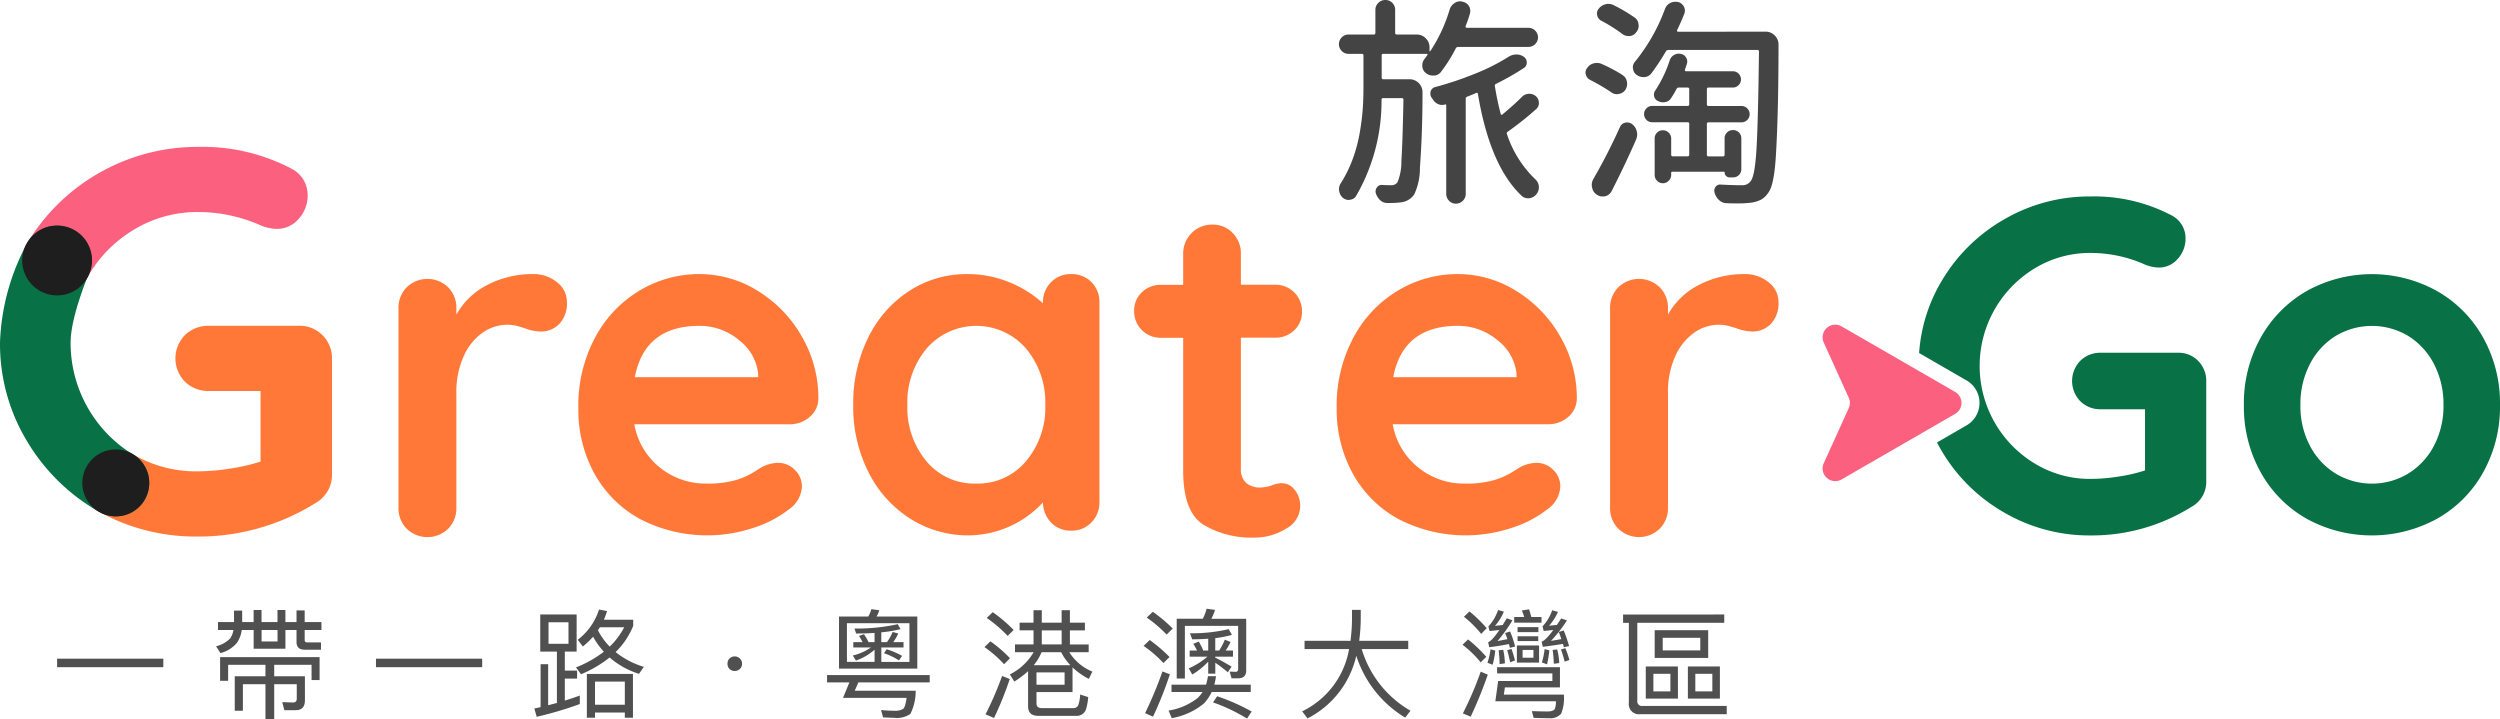 <svg xmlns="http://www.w3.org/2000/svg" xmlns:xlink="http://www.w3.org/1999/xlink" width="260" height="74.768" viewBox="0 0 260 74.768">
  <defs>
    <clipPath id="clip-path">
      <rect id="Rectangle_1005" data-name="Rectangle 1005" width="260" height="74.768" fill="none"/>
    </clipPath>
  </defs>
  <g id="Group_925" data-name="Group 925" clip-path="url(#clip-path)">
    <path id="Path_2884" data-name="Path 2884" d="M155.857,8.083a.14.14,0,0,0,.158.158h2.777a1.35,1.35,0,0,1,1.31,1.31q0,4.268-.271,7.881a6.353,6.353,0,0,1-.587,2.777,1.906,1.906,0,0,1-1.4.835,9.209,9.209,0,0,1-1.265.068h-.135a1.062,1.062,0,0,1-.746-.293,1.651,1.651,0,0,1-.452-.723.669.669,0,0,1,.113-.6.563.563,0,0,1,.52-.259q.406.023.948.023a.743.743,0,0,0,.678-.316,5.659,5.659,0,0,0,.4-2.213q.123-1.851.213-6.345c0-.12-.052-.181-.157-.181h-1.964c-.106,0-.158.061-.158.181a19.626,19.626,0,0,1-2.665,10.026.806.806,0,0,1-.632.361.256.256,0,0,1-.113.022.933.933,0,0,1-.61-.225,1.125,1.125,0,0,1-.383-.7.724.724,0,0,1-.023-.181,1.14,1.14,0,0,1,.158-.587,12.948,12.948,0,0,0,1.265-2.551,15.6,15.6,0,0,0,.735-2.732q.236-1.377.315-2.5T153.96,8.9V5.758c0-.106-.061-.158-.181-.158h-1.355a.977.977,0,0,1-.722-.294,1.006,1.006,0,0,1,0-1.422.98.98,0,0,1,.722-.293h2.619c.106,0,.158-.06.158-.181V1.016A.977.977,0,0,1,155.507.3a1,1,0,0,1,.734-.3.965.965,0,0,1,.722.3,1,1,0,0,1,.293.712V3.409a.16.16,0,0,0,.181.181h2.055a1.3,1.3,0,0,1,.937.384,1.272,1.272,0,0,1,.4.948v.361a.053.053,0,0,0,.034.057c.023.007.04,0,.056-.035A16.033,16.033,0,0,0,162.924.993a1.233,1.233,0,0,1,.52-.678,1.042,1.042,0,0,1,.587-.18.62.62,0,0,1,.226.045.993.993,0,0,1,.677.452,1.038,1.038,0,0,1,.136.5,1.134,1.134,0,0,1-.046.316q-.2.677-.452,1.288a.2.2,0,0,0,.035.1.094.094,0,0,0,.078.056h6.436a1,1,0,0,1,.993.994,1,1,0,0,1-.993.993h-7.316a.276.276,0,0,0-.248.158,15.171,15.171,0,0,1-1.536,2.438.936.936,0,0,1-.745.384h-.068a1.17,1.17,0,0,1-.745-.248,1,1,0,0,1-.384-.7V6.773a1.016,1.016,0,0,1,.226-.632c.106-.135.2-.271.293-.407a.074.074,0,0,0,.023-.09.091.091,0,0,0-.09-.045h-4.517a.14.14,0,0,0-.158.158Zm14.587,1.987a1.071,1.071,0,0,1,.723-.316h.045a1.022,1.022,0,0,1,.677.248.925.925,0,0,1,.316.7.813.813,0,0,1-.293.655,33.743,33.743,0,0,1-2.958,2.349.181.181,0,0,0-.068.248,11.411,11.411,0,0,0,2.958,4.7,1.13,1.13,0,0,1,.113,1.535,1.152,1.152,0,0,1-.745.429h-.158a.908.908,0,0,1-.633-.248q-3.3-3.093-4.561-10.613c-.016-.1-.075-.135-.181-.09q-.338.159-.925.384a.21.21,0,0,0-.158.226v9.89a.976.976,0,0,1-.3.712.991.991,0,0,1-.723.3.955.955,0,0,1-.712-.3,1,1,0,0,1-.293-.712V10.952q0-.113-.113-.091a1.011,1.011,0,0,1-.7-.022,1.131,1.131,0,0,1-.542-.452,1.909,1.909,0,0,1-.158-.226.659.659,0,0,1-.135-.407,1.56,1.56,0,0,1,.022-.248.684.684,0,0,1,.475-.452,34.316,34.316,0,0,0,4.144-1.389,20.776,20.776,0,0,0,3.51-1.772,1.49,1.49,0,0,1,.8-.226,1.29,1.29,0,0,1,.779.248.708.708,0,0,1,.293.588.649.649,0,0,1-.293.565,27.8,27.8,0,0,1-2.891,1.648.2.2,0,0,0-.135.225,29.669,29.669,0,0,0,.61,2.914.07.07,0,0,0,.057.079.151.151,0,0,0,.1-.012q1.22-1.015,2.055-1.851" transform="translate(-12.16 0)" fill="#444"/>
    <path id="Path_2885" data-name="Path 2885" d="M183.147,7.829a.969.969,0,0,1,.452.7,1.085,1.085,0,0,1,.023.2,1.193,1.193,0,0,1-.2.654,1.017,1.017,0,0,1-.7.407.543.543,0,0,1-.158.022,1.009,1.009,0,0,1-.632-.226,21.048,21.048,0,0,0-2.168-1.265.81.81,0,0,1-.429-.542.593.593,0,0,1-.045-.225.75.75,0,0,1,.18-.475,1.156,1.156,0,0,1,.678-.474,1.384,1.384,0,0,1,.338-.045,1.188,1.188,0,0,1,.5.112,16.087,16.087,0,0,1,2.168,1.152M182,19.91a1.032,1.032,0,0,1-.677.519,1.6,1.6,0,0,1-.271.023,1,1,0,0,1-.565-.18,1.04,1.04,0,0,1-.5-.724,1.054,1.054,0,0,1-.045-.292,1.267,1.267,0,0,1,.158-.61q1.49-2.576,2.777-5.419a.746.746,0,0,1,.542-.452,1.172,1.172,0,0,1,.226-.023.819.819,0,0,1,.474.158,1.323,1.323,0,0,1,.5.745,1.4,1.4,0,0,1,.045.338,1.42,1.42,0,0,1-.112.543Q183.372,17.223,182,19.91m2.371-18.087a.906.906,0,0,1,.429.7.68.68,0,0,1,.022.157,1.014,1.014,0,0,1-.248.677.9.9,0,0,1-.677.407h-.136a1.051,1.051,0,0,1-.655-.225,16.552,16.552,0,0,0-2.145-1.355.815.815,0,0,1-.452-.566,1,1,0,0,1-.023-.2.769.769,0,0,1,.181-.5,1.291,1.291,0,0,1,.677-.452,1.135,1.135,0,0,1,.316-.046,1.273,1.273,0,0,1,.52.112,16.921,16.921,0,0,1,2.19,1.288m13.661,1.49a1.254,1.254,0,0,1,.949.407,1.264,1.264,0,0,1,.384.926q0,7.023-.271,11.538-.181,3.049-.767,3.839a2.265,2.265,0,0,1-.791.768,3.341,3.341,0,0,1-1.106.315,11.726,11.726,0,0,1-1.468.069q-.429,0-.97-.024a1.157,1.157,0,0,1-.78-.3,1.586,1.586,0,0,1-.485-.758.667.667,0,0,1,.078-.62.563.563,0,0,1,.531-.26q1.219.069,2.236.069a1.017,1.017,0,0,0,.881-.407q.451-.5.621-3.341t.259-10.139c0-.12-.053-.181-.158-.181h-9.258a.293.293,0,0,0-.271.158,24.332,24.332,0,0,1-1.49,2.259.991.991,0,0,1-.723.406h-.135a1.142,1.142,0,0,1-.678-.225.852.852,0,0,1-.383-.656.347.347,0,0,1-.023-.112.929.929,0,0,1,.226-.61A19.087,19.087,0,0,0,187.55.965a1.13,1.13,0,0,1,.542-.633A1.2,1.2,0,0,1,188.635.2a1.787,1.787,0,0,1,.27.022.9.9,0,0,1,.61.475.866.866,0,0,1,.113.429.977.977,0,0,1-.068.339q-.338.858-.745,1.692a.114.114,0,0,0,.011.113.117.117,0,0,0,.1.046ZM193.76,17.944c0-.045-.016-.067-.045-.067h-5.4c-.075,0-.113.045-.113.136v.2a.823.823,0,0,1-.26.6.837.837,0,0,1-.61.258.8.8,0,0,1-.6-.258.843.843,0,0,1-.248-.6V14.423a.83.83,0,0,1,.248-.61.815.815,0,0,1,.6-.248.853.853,0,0,1,.61.248.81.81,0,0,1,.26.61v1.671c0,.12.052.18.158.18H189.9a.16.16,0,0,0,.18-.18V12.91a.16.16,0,0,0-.18-.181h-3.681a.8.8,0,0,1-.588-.248.845.845,0,0,1,0-1.2.8.8,0,0,1,.588-.248H189.9c.12,0,.18-.053.18-.158V9.3a.16.16,0,0,0-.18-.179H189a.247.247,0,0,0-.248.158,9.191,9.191,0,0,1-.564.948.837.837,0,0,1-.61.407,1.118,1.118,0,0,1-.226.023,1.065,1.065,0,0,1-.52-.136.653.653,0,0,1-.4-.486.721.721,0,0,1,.125-.621,13.027,13.027,0,0,0,1.49-3.116.989.989,0,0,1,.452-.565,1.032,1.032,0,0,1,.5-.136,1.165,1.165,0,0,1,.2.023.8.8,0,0,1,.554.384.754.754,0,0,1,.079.655c-.061.2-.128.4-.2.61a.1.1,0,0,0,.011.1.112.112,0,0,0,.1.057H194.6a.829.829,0,0,1,.61.248.845.845,0,0,1,0,1.2.825.825,0,0,1-.61.248h-2.506a.159.159,0,0,0-.18.179v1.582c0,.1.06.158.18.158h3.432a.8.8,0,0,1,.587.248.843.843,0,0,1,0,1.2.8.8,0,0,1-.587.248h-3.432a.16.16,0,0,0-.18.181v3.184a.159.159,0,0,0,.18.18H193.6c.1,0,.158-.061.158-.18V14.4a.811.811,0,0,1,.259-.61.871.871,0,0,1,.622-.248.849.849,0,0,1,.858.858v3.207a.849.849,0,0,1-.858.858h-.361a.515.515,0,0,1-.361-.146.488.488,0,0,1-.158-.374" transform="translate(-14.399 -0.016)" fill="#444"/>
    <path id="Path_2886" data-name="Path 2886" d="M61.548,31.846a2.55,2.55,0,0,1,1.029,2.009,3.11,3.11,0,0,1-.8,2.333,2.648,2.648,0,0,1-1.907.778,4.96,4.96,0,0,1-1.706-.352c-.1-.032-.326-.1-.678-.2a4.092,4.092,0,0,0-1.129-.152,4.459,4.459,0,0,0-2.51.8A5.858,5.858,0,0,0,51.861,39.5a8.943,8.943,0,0,0-.778,3.889v11.9a3.011,3.011,0,0,1-.853,2.183,3.09,3.09,0,0,1-4.316,0,3.007,3.007,0,0,1-.853-2.183V34.557a3.014,3.014,0,0,1,.853-2.184,3.09,3.09,0,0,1,4.316,0,3.018,3.018,0,0,1,.853,2.184v.651A7.606,7.606,0,0,1,54.4,32.073a10.168,10.168,0,0,1,4.617-1.08,3.847,3.847,0,0,1,2.536.853" transform="translate(-3.619 -2.489)" fill="#ff7838"/>
    <path id="Path_2887" data-name="Path 2887" d="M89.435,45.876a3.112,3.112,0,0,1-2.056.735H71.221a7.38,7.38,0,0,0,2.694,4.529,7.521,7.521,0,0,0,4.748,1.64,10.512,10.512,0,0,0,3.134-.367,8.207,8.207,0,0,0,1.787-.783c.441-.278.741-.465.906-.563a3.723,3.723,0,0,1,1.664-.441,2.408,2.408,0,0,1,1.763.734,2.352,2.352,0,0,1,.734,1.714,3.058,3.058,0,0,1-1.37,2.4,11.692,11.692,0,0,1-3.672,1.908,15.178,15.178,0,0,1-11.823-.93,11.96,11.96,0,0,1-4.724-4.724A13.775,13.775,0,0,1,65.4,44.946a15.013,15.013,0,0,1,1.763-7.393,12.522,12.522,0,0,1,4.651-4.871,12.018,12.018,0,0,1,6.169-1.689,11.443,11.443,0,0,1,6.1,1.762A13.184,13.184,0,0,1,88.651,37.5a12.771,12.771,0,0,1,1.714,6.463,2.514,2.514,0,0,1-.931,1.909M71.271,41.715H84.1v-.342a5.067,5.067,0,0,0-2.008-3.525,6.353,6.353,0,0,0-4.113-1.47q-5.68,0-6.707,5.337" transform="translate(-5.252 -2.489)" fill="#ff7838"/>
    <path id="Path_2888" data-name="Path 2888" d="M121.258,31.825a2.917,2.917,0,0,1,.832,2.154V54.69a2.937,2.937,0,0,1-.832,2.13,2.811,2.811,0,0,1-2.105.856,2.768,2.768,0,0,1-2.08-.832,3.071,3.071,0,0,1-.857-2.105,10.623,10.623,0,0,1-7.687,3.428,11.2,11.2,0,0,1-6.121-1.738,12.184,12.184,0,0,1-4.332-4.823,15.052,15.052,0,0,1-1.592-7,15.377,15.377,0,0,1,1.567-7.025,12.029,12.029,0,0,1,4.283-4.848,10.916,10.916,0,0,1,6-1.738,11.341,11.341,0,0,1,4.406.857,11.6,11.6,0,0,1,3.476,2.178v-.049a2.936,2.936,0,0,1,.831-2.129,2.814,2.814,0,0,1,2.106-.857,2.855,2.855,0,0,1,2.105.832m-6.806,18.629a8.635,8.635,0,0,0,2.008-5.85,8.731,8.731,0,0,0-2.008-5.876,6.852,6.852,0,0,0-10.331,0,8.731,8.731,0,0,0-2.007,5.876,8.7,8.7,0,0,0,1.983,5.85,6.466,6.466,0,0,0,5.166,2.326,6.538,6.538,0,0,0,5.189-2.326" transform="translate(-7.749 -2.489)" fill="#ff7838"/>
    <path id="Path_2889" data-name="Path 2889" d="M144.94,52.967a2.677,2.677,0,0,1-.9,4.056,6.135,6.135,0,0,1-3.33.926,9.7,9.7,0,0,1-5.232-1.327q-2.129-1.326-2.128-5.632V37.169h-2.3a2.738,2.738,0,0,1-2.8-2.8,2.576,2.576,0,0,1,.8-1.928,2.767,2.767,0,0,1,2-.776h2.3v-3.2A2.994,2.994,0,0,1,136.4,25.4a2.817,2.817,0,0,1,2.1.876,3,3,0,0,1,.851,2.178v3.2h3.556a2.739,2.739,0,0,1,2.8,2.8,2.575,2.575,0,0,1-.8,1.928,2.763,2.763,0,0,1-2,.776h-3.556V50.739a1.917,1.917,0,0,0,.551,1.528,2.22,2.22,0,0,0,1.5.475,4.269,4.269,0,0,0,1.1-.2,3,3,0,0,1,1.151-.25,1.668,1.668,0,0,1,1.277.676" transform="translate(-10.299 -2.04)" fill="#ff7838"/>
    <path id="Path_2890" data-name="Path 2890" d="M175.2,45.876a3.112,3.112,0,0,1-2.056.735H156.982a7.38,7.38,0,0,0,2.694,4.529,7.521,7.521,0,0,0,4.748,1.64,10.512,10.512,0,0,0,3.134-.367,8.206,8.206,0,0,0,1.787-.783c.441-.278.741-.465.906-.563a3.723,3.723,0,0,1,1.664-.441,2.408,2.408,0,0,1,1.763.734,2.352,2.352,0,0,1,.734,1.714,3.058,3.058,0,0,1-1.37,2.4,11.692,11.692,0,0,1-3.672,1.908,15.178,15.178,0,0,1-11.824-.93,11.96,11.96,0,0,1-4.724-4.724,13.775,13.775,0,0,1-1.666-6.781,15.012,15.012,0,0,1,1.763-7.393,12.522,12.522,0,0,1,4.651-4.871,12.018,12.018,0,0,1,6.169-1.689,11.443,11.443,0,0,1,6.1,1.762,13.184,13.184,0,0,1,4.577,4.749,12.771,12.771,0,0,1,1.714,6.463,2.514,2.514,0,0,1-.931,1.909m-18.164-4.162H169.86v-.342a5.067,5.067,0,0,0-2.008-3.525,6.354,6.354,0,0,0-4.113-1.47q-5.68,0-6.707,5.337" transform="translate(-12.14 -2.489)" fill="#ff7838"/>
    <path id="Path_2891" data-name="Path 2891" d="M198.554,31.846a2.547,2.547,0,0,1,1.029,2.009,3.113,3.113,0,0,1-.8,2.333,2.648,2.648,0,0,1-1.907.778,4.96,4.96,0,0,1-1.707-.352c-.1-.032-.326-.1-.678-.2a4.09,4.09,0,0,0-1.128-.152,4.449,4.449,0,0,0-2.509.8,5.861,5.861,0,0,0-1.984,2.433,8.956,8.956,0,0,0-.778,3.889v11.9a3.01,3.01,0,0,1-.853,2.183,3.09,3.09,0,0,1-4.316,0,3,3,0,0,1-.853-2.183V34.557a3.01,3.01,0,0,1,.853-2.184,3.09,3.09,0,0,1,4.316,0,3.017,3.017,0,0,1,.853,2.184v.651a7.608,7.608,0,0,1,3.314-3.135,10.171,10.171,0,0,1,4.617-1.08,3.845,3.845,0,0,1,2.535.853" transform="translate(-14.622 -2.489)" fill="#ff7838"/>
    <path id="Path_2892" data-name="Path 2892" d="M278.617,51.636a12.451,12.451,0,0,1-4.823,4.822,14.125,14.125,0,0,1-13.489,0,12.5,12.5,0,0,1-4.8-4.822,14,14,0,0,1-1.762-7.025,14,14,0,0,1,1.762-7.026,12.678,12.678,0,0,1,4.8-4.847,13.954,13.954,0,0,1,13.489,0,12.627,12.627,0,0,1,4.823,4.847,14,14,0,0,1,1.762,7.026,14,14,0,0,1-1.762,7.025M273.5,40.326a7.406,7.406,0,0,0-2.693-2.914,7.341,7.341,0,0,0-7.491,0,7.379,7.379,0,0,0-2.693,2.914,8.974,8.974,0,0,0-1,4.285,8.827,8.827,0,0,0,1,4.259,7.4,7.4,0,0,0,2.693,2.888,7.336,7.336,0,0,0,7.491,0,7.426,7.426,0,0,0,2.693-2.888,8.847,8.847,0,0,0,1-4.259,8.994,8.994,0,0,0-1-4.285" transform="translate(-20.379 -2.489)" fill="#087246"/>
    <path id="Path_2893" data-name="Path 2893" d="M219.889,43.71,208.08,36.893a1.316,1.316,0,0,0-1.857,1.684l2.6,5.73a1.321,1.321,0,0,1,0,1.088l-2.6,5.729a1.316,1.316,0,0,0,1.857,1.684l11.809-6.818a1.316,1.316,0,0,0,0-2.28" transform="translate(-16.553 -2.948)" fill="#fb607e"/>
    <path id="Path_2894" data-name="Path 2894" d="M104.2,75.741V76.5H96.782l-.38.872h6.339a5.2,5.2,0,0,1-.554,2.408,2.457,2.457,0,0,1-1.671.406c-.344-.012-.724-.025-1.166-.049l-.21-.762c.492.049.946.074,1.376.074a1.591,1.591,0,0,0,.91-.185c.159-.11.282-.491.369-1.154h-6.61l.663-1.609H93.526v-.762Zm-6.388-6.093a3.124,3.124,0,0,0,.319-.762l.823.111a2.629,2.629,0,0,1-.282.651h4.239v5.418H94.768V69.648Zm3.354,1.314a13.234,13.234,0,0,1-2,.332v1.019h.59a5.024,5.024,0,0,0,.59-1.056l.578.159a4.816,4.816,0,0,1-.516.9h1.07v.554h-2.31v1.5h2.924V70.348h-6.5v4.018h2.874V73.1a5.683,5.683,0,0,1-1.941,1.131l-.319-.529a5.4,5.4,0,0,0,1.88-.835h-1.83v-.554h.957a7.108,7.108,0,0,0-.368-.651l.516-.171a5.9,5.9,0,0,1,.478.822h.626v-.958c-.59.038-1.228.062-1.916.062l-.172-.516a19.752,19.752,0,0,0,4.5-.454Zm.159,2.777-.319.479a6.748,6.748,0,0,0-1.561-.749l.282-.418a8.961,8.961,0,0,1,1.6.688" transform="translate(-7.511 -5.532)" fill="#505050"/>
    <path id="Path_2895" data-name="Path 2895" d="M113.981,73.994l-.614.626a12.359,12.359,0,0,0-2.04-1.781l.614-.6a13.683,13.683,0,0,1,2.04,1.758m-.025,2.162a36.033,36.033,0,0,1-1.634,4.054l-.884-.381a34.652,34.652,0,0,0,1.72-3.992Zm.406-5.1-.626.614a13.623,13.623,0,0,0-2.175-1.867l.627-.6a15.616,15.616,0,0,1,2.174,1.855m2.064-.761v-1.3h.86v1.3h2.064v-1.3h.86v1.3h1.561v.8h-1.561v1.462h1.953v.811h-2.015a5.123,5.123,0,0,0,2.4,2.014l-.369.761a7.312,7.312,0,0,1-1.695-1.2v2.567h-3.747v1.18c0,.319.172.478.541.491h3.3a.549.549,0,0,0,.5-.3,3.99,3.99,0,0,0,.2-1.117l.836.27a5.873,5.873,0,0,1-.246,1.326,1.036,1.036,0,0,1-1.031.626h-3.883c-.737,0-1.093-.331-1.093-.994V75.345a9.919,9.919,0,0,1-1.437,1.082l-.454-.75a5.9,5.9,0,0,0,2.469-2.309H114.5v-.811h1.929V71.095h-1.449v-.8Zm3.833,4.423a5.875,5.875,0,0,1-.958-1.351h-2.04a5.246,5.246,0,0,1-.811,1.351Zm-.6.749h-2.924v1.278h2.924Zm-.307-4.373h-2.065v1.462h2.065Z" transform="translate(-8.941 -5.541)" fill="#505050"/>
    <path id="Path_2896" data-name="Path 2896" d="M132.018,73.858l-.638.626a11.74,11.74,0,0,0-2.064-1.781l.639-.613a15.386,15.386,0,0,1,2.063,1.769m.038,1.793a38.918,38.918,0,0,1-1.758,4.411l-.822-.369a40.62,40.62,0,0,0,1.805-4.336Zm.294-4.754-.638.626a13.391,13.391,0,0,0-2.064-1.769l.626-.6A14.6,14.6,0,0,1,132.35,70.9m3.465,5.835a6.64,6.64,0,0,0,.2-.885h.835a7.782,7.782,0,0,1-.172.885h3.785v.762H136.4a4.284,4.284,0,0,1-.836,1.216,7.19,7.19,0,0,1-3.316,1.5l-.332-.785a6.622,6.622,0,0,0,2.973-1.265,3.269,3.269,0,0,0,.565-.664h-3.231v-.762Zm.934-7.777a5.1,5.1,0,0,1-.382.922h3.624v5.393c0,.529-.282.8-.848.8h-.675l-.2-.7.639.025c.16,0,.246-.111.246-.307V70.615h-5.541v5.479h-.848V69.878h2.716a5.1,5.1,0,0,0,.393-1.044Zm1.757,2.593a10.813,10.813,0,0,1-1.733.344v1.29h.406a6.679,6.679,0,0,0,.59-1.131l.6.246a7.736,7.736,0,0,1-.516.885h.762v.638h-1.843v.1c.553.269,1.118.59,1.7.933l-.394.59a16,16,0,0,0-1.3-.994V75.59h-.737V74.337a7.339,7.339,0,0,1-1.659,1.339l-.368-.638a7.4,7.4,0,0,0,1.941-1.217h-1.842v-.638h.762c-.122-.258-.258-.492-.382-.7l.567-.234a7.5,7.5,0,0,1,.466.934h.516V71.955c-.528.037-1.082.061-1.671.061l-.221-.626a17.05,17.05,0,0,0,4.017-.43Zm2.052,7.973-.48.738a17.767,17.767,0,0,0-3.538-1.683l.43-.639a20.835,20.835,0,0,1,3.588,1.585" transform="translate(-10.386 -5.528)" fill="#505050"/>
    <path id="Path_2897" data-name="Path 2897" d="M152.275,72.186a18.494,18.494,0,0,0,.16-2.224v-1h.909v.8a18.753,18.753,0,0,1-.16,2.421h5.1v.86h-4.84a11.042,11.042,0,0,0,5.074,6.413l-.553.713a11.638,11.638,0,0,1-5.086-6.438,9.718,9.718,0,0,1-5.074,6.523l-.554-.737a8.843,8.843,0,0,0,4.878-6.475H147.5v-.86Z" transform="translate(-11.826 -5.539)" fill="#505050"/>
    <path id="Path_2898" data-name="Path 2898" d="M167.854,73.84l-.578.577a11.249,11.249,0,0,0-1.892-1.83l.578-.553a14.19,14.19,0,0,1,1.892,1.806m.16,1.855a43.96,43.96,0,0,1-1.782,4.373l-.81-.344a35.881,35.881,0,0,0,1.855-4.336Zm-.111-4.828-.578.59a11.185,11.185,0,0,0-1.792-1.781l.577-.553a14.286,14.286,0,0,1,1.793,1.745m.885,2.322a8.235,8.235,0,0,1-.27,1.474l-.541-.2a7.165,7.165,0,0,0,.32-1.4Zm2.064-.418-.54.134-.1-.393c-.614.123-1.29.234-2.052.331l-.109-.528c.257-.086.65-.5,1.166-1.265l-1.02.11-.122-.479a4.683,4.683,0,0,0,1.007-1.707l.6.172a5.213,5.213,0,0,1-.922,1.474c.258-.025.528-.062.8-.086.135-.221.282-.454.43-.7l.589.209a15.026,15.026,0,0,1-1.56,2.162c.369-.074.714-.135,1.033-.2-.074-.222-.148-.43-.235-.639l.516-.16a9.637,9.637,0,0,1,.516,1.561m-1.166,5h6.241a4.29,4.29,0,0,1-.283,1.99,1.483,1.483,0,0,1-1.277.466q-.81,0-1.585-.037l-.184-.7c.589.024,1.129.036,1.633.036.393,0,.638-.086.749-.246a2.121,2.121,0,0,0,.122-.81h-6.3l.293-2.113h5.639v-.786h-5.749V74.92h6.536v2.1h-5.726Zm.109-3.244-.552.074a12.277,12.277,0,0,0-.1-1.437l.479-.049a7.243,7.243,0,0,1,.172,1.413m1.045-.3-.5.184c-.086-.429-.184-.847-.305-1.253l.453-.135c.147.442.269.836.356,1.2M171.8,69.7a6.1,6.1,0,0,0-.246-.676l.75-.122c.086.246.159.5.234.8H173.6v.59h-2.838V69.7Zm1.548,4.742h-2.31V72.66h2.31Zm-.073-3.169H171.11v-.516h2.163Zm-.012.933H171.11v-.5h2.151Zm-.5.922h-1.13v.811h1.13Zm3.71-.406-.553.122c-.025-.122-.062-.233-.086-.343-.615.1-1.314.2-2.1.3l-.122-.529q.4-.128,1.217-1.217c-.307.025-.64.062-1,.1l-.124-.479A4.594,4.594,0,0,0,174.71,69l.6.172a5.446,5.446,0,0,1-.922,1.438c.269-.025.54-.063.811-.086.146-.221.3-.442.453-.676l.59.209a13.649,13.649,0,0,1-1.659,2.126c.394-.063.761-.123,1.081-.185-.086-.257-.17-.5-.27-.737l.516-.16a13.581,13.581,0,0,1,.553,1.621m-2.052.442a10.979,10.979,0,0,1-.234,1.462l-.541-.2a6.915,6.915,0,0,0,.283-1.389Zm1.033,1.327-.565.073a11.375,11.375,0,0,0-.124-1.437l.479-.049a6.986,6.986,0,0,1,.21,1.413m1.057-.32-.492.173c-.11-.43-.234-.849-.381-1.265l.454-.135a9.885,9.885,0,0,1,.418,1.228" transform="translate(-13.283 -5.533)" fill="#505050"/>
    <path id="Path_2899" data-name="Path 2899" d="M194.063,69.488v.861H185.02v8.107a.477.477,0,0,0,.541.542h8.759v.859h-9a1.055,1.055,0,0,1-1.18-1.2v-8.3h-.6v-.861Zm-4.816,8.748H185.9V74.895h3.341Zm-.785-2.581h-1.77v1.83h1.77Zm3.931-1.646h-5.566V71.122h5.566Zm-.823-2.1h-3.907v1.314h3.907Zm2.039,6.327h-3.329V74.895h3.329Zm-.785-2.581h-1.77v1.83h1.77Z" transform="translate(-14.74 -5.581)" fill="#505050"/>
    <path id="Path_2900" data-name="Path 2900" d="M83.558,74.451a.725.725,0,0,1,.222.541.745.745,0,0,1-.222.541.785.785,0,0,1-.541.209.762.762,0,0,1-.541-.209.734.734,0,0,1-.209-.541.714.714,0,0,1,.209-.541.725.725,0,0,1,.541-.222.745.745,0,0,1,.541.222" transform="translate(-6.607 -5.961)" fill="#505050"/>
    <rect id="Rectangle_1003" data-name="Rectangle 1003" width="11.045" height="0.884" transform="translate(5.941 68.503)" fill="#505050"/>
    <path id="Path_2901" data-name="Path 2901" d="M33.648,69.018v1.216h1.745v.823H33.648v1.057c0,.147.086.234.258.234h1.437v.762H33.673c-.59,0-.873-.27-.873-.8V71.057H31.646V73.01H28.341V71.057H27.1a2.939,2.939,0,0,1-.528,1.376,3.354,3.354,0,0,1-1.683,1.032l-.455-.712a3.07,3.07,0,0,0,1.462-.811,2.178,2.178,0,0,0,.344-.885H24.631v-.823H26.3V69.043h.848v1.191h1.191V68.98h.824v1.254h1.658V68.98h.823v1.254H32.8V69.018ZM35.2,76.266h-.836V74.681H30.479v1.192h3.194v2.493c0,.688-.319,1.032-.945,1.032H31.535l-.221-.835,1.13.037c.246,0,.381-.135.381-.4V76.7H30.479v3.613h-.91V76.7H27.223v2.753h-.848V75.873H29.57V74.681H25.688V76.34h-.835V73.883H35.2Zm-6.032-4.017h1.658V71.057H29.165Z" transform="translate(-1.962 -5.54)" fill="#505050"/>
    <rect id="Rectangle_1004" data-name="Rectangle 1004" width="11.045" height="0.884" transform="translate(39.101 68.503)" fill="#505050"/>
    <path id="Path_2902" data-name="Path 2902" d="M64.822,69.443V73.3H63.594v1.978h1.277v.835H63.594V78.4c.541-.172,1.069-.344,1.56-.529v.885a37.722,37.722,0,0,1-4.484,1.327l-.245-.861.65-.147v-4.46h.786v4.264c.307-.074.614-.16.91-.234V73.3H61.039V69.443Zm-.847.81H61.9v2.236h2.077Zm4.017-1.167c-.1.307-.209.6-.332.9h3.047v.639a8.021,8.021,0,0,1-1.83,2.727,8.65,8.65,0,0,0,2.936,1.536l-.5.726a8.388,8.388,0,0,1-3.059-1.7,12.379,12.379,0,0,1-2.973,1.745l-.527-.713a11.7,11.7,0,0,0,2.9-1.633,7.724,7.724,0,0,1-1.118-1.561,8.468,8.468,0,0,1-1.069,1.02l-.528-.7a6.336,6.336,0,0,0,2.211-3.144Zm2.69,11.093h-.847v-.54h-3.1v.54h-.849V75.622h4.792Zm-.847-3.759h-3.1v2.408h3.1Zm-1.573-3.636a7.87,7.87,0,0,0,1.511-2.015H67.243c-.074.1-.135.21-.209.307a6.86,6.86,0,0,0,1.229,1.708" transform="translate(-4.853 -5.536)" fill="#505050"/>
    <path id="Path_2903" data-name="Path 2903" d="M34.277,37.832a3.3,3.3,0,0,0-2.456-.989H22.452a3.444,3.444,0,0,0-2.484.961,3.449,3.449,0,0,0,0,4.857,3.44,3.44,0,0,0,2.484.96h5.371v7.343a20.1,20.1,0,0,1-3.2.734,22.386,22.386,0,0,1-3.428.283,12.939,12.939,0,0,1-6.7-1.812l0,0-.041-.022a3.508,3.508,0,0,0-5.422,2.9,3.445,3.445,0,0,0,1.715,2.965l-.006.009A20.721,20.721,0,0,0,21.2,58.759a22.979,22.979,0,0,0,12.281-3.446,3.379,3.379,0,0,0,1.771-3.051V40.289a3.368,3.368,0,0,0-.971-2.457" transform="translate(-0.725 -2.959)" fill="#ff7838"/>
    <path id="Path_2904" data-name="Path 2904" d="M31.778,20.056a3.114,3.114,0,0,0-1.271-1.186,19.911,19.911,0,0,0-9.716-2.259A20.657,20.657,0,0,0,3.26,26.253a3.6,3.6,0,0,0-.279.438c-.012.019-.025.038-.037.058l0,0a3.606,3.606,0,0,0,6.364,3.395,13.5,13.5,0,0,1,4.815-4.922,12.694,12.694,0,0,1,6.665-1.836,16,16,0,0,1,6.327,1.3,4.612,4.612,0,0,0,1.863.452,2.947,2.947,0,0,0,2.288-1.045,3.576,3.576,0,0,0,.932-2.457,3.11,3.11,0,0,0-.423-1.581" transform="translate(-0.202 -1.334)" fill="#fb607e"/>
    <path id="Path_2905" data-name="Path 2905" d="M13.951,49.39h0A13.611,13.611,0,0,1,7.343,37.67c0-2.447,1.54-6.245,1.744-6.8a4.954,4.954,0,0,0,.455-1.724,3.622,3.622,0,0,0-3.623-3.622c-1.563,0-2.58.874-3.39,2.382A23.317,23.317,0,0,0,0,37.67,19.582,19.582,0,0,0,2.768,47.864a20.5,20.5,0,0,0,7.512,7.4l.006-.009a3.458,3.458,0,0,0,3.664-5.864" transform="translate(0 -2.05)" fill="#087246"/>
    <path id="Path_2906" data-name="Path 2906" d="M9.775,29.138a3.632,3.632,0,1,1-3.632-3.632,3.632,3.632,0,0,1,3.632,3.632" transform="translate(-0.202 -2.048)" fill="#1e1e1e"/>
    <path id="Path_2907" data-name="Path 2907" d="M16.271,54.307a3.481,3.481,0,1,1-3.482-3.482,3.482,3.482,0,0,1,3.482,3.482" transform="translate(-0.748 -4.082)" fill="#1e1e1e"/>
    <path id="Path_2908" data-name="Path 2908" d="M246.047,39.327a2.814,2.814,0,0,0-2.105-.856h-8.03a2.93,2.93,0,0,0-2.129.832,3.014,3.014,0,0,0,0,4.21,2.93,2.93,0,0,0,2.129.832h4.6v6.365a16.9,16.9,0,0,1-2.742.635,18.916,18.916,0,0,1-2.937.245A10.985,10.985,0,0,1,229.058,50a11.855,11.855,0,0,1,0-20.318,10.993,10.993,0,0,1,5.777-1.591,13.867,13.867,0,0,1,5.484,1.126,4,4,0,0,0,1.615.392,2.55,2.55,0,0,0,1.983-.906,3.093,3.093,0,0,0,.808-2.129,2.659,2.659,0,0,0-1.469-2.4,17.268,17.268,0,0,0-8.422-1.958,17.593,17.593,0,0,0-8.959,2.375A17.771,17.771,0,0,0,219.364,31a16.858,16.858,0,0,0-2.347,7.5l4.938,2.851a2.7,2.7,0,0,1,0,4.669L218.878,47.8c.155.3.313.591.486.882a17.778,17.778,0,0,0,6.512,6.413,17.593,17.593,0,0,0,8.959,2.375,19.535,19.535,0,0,0,10.527-2.986,2.938,2.938,0,0,0,1.517-2.644V41.457a2.939,2.939,0,0,0-.832-2.13" transform="translate(-17.429 -1.784)" fill="#087246"/>
  </g>
</svg>
